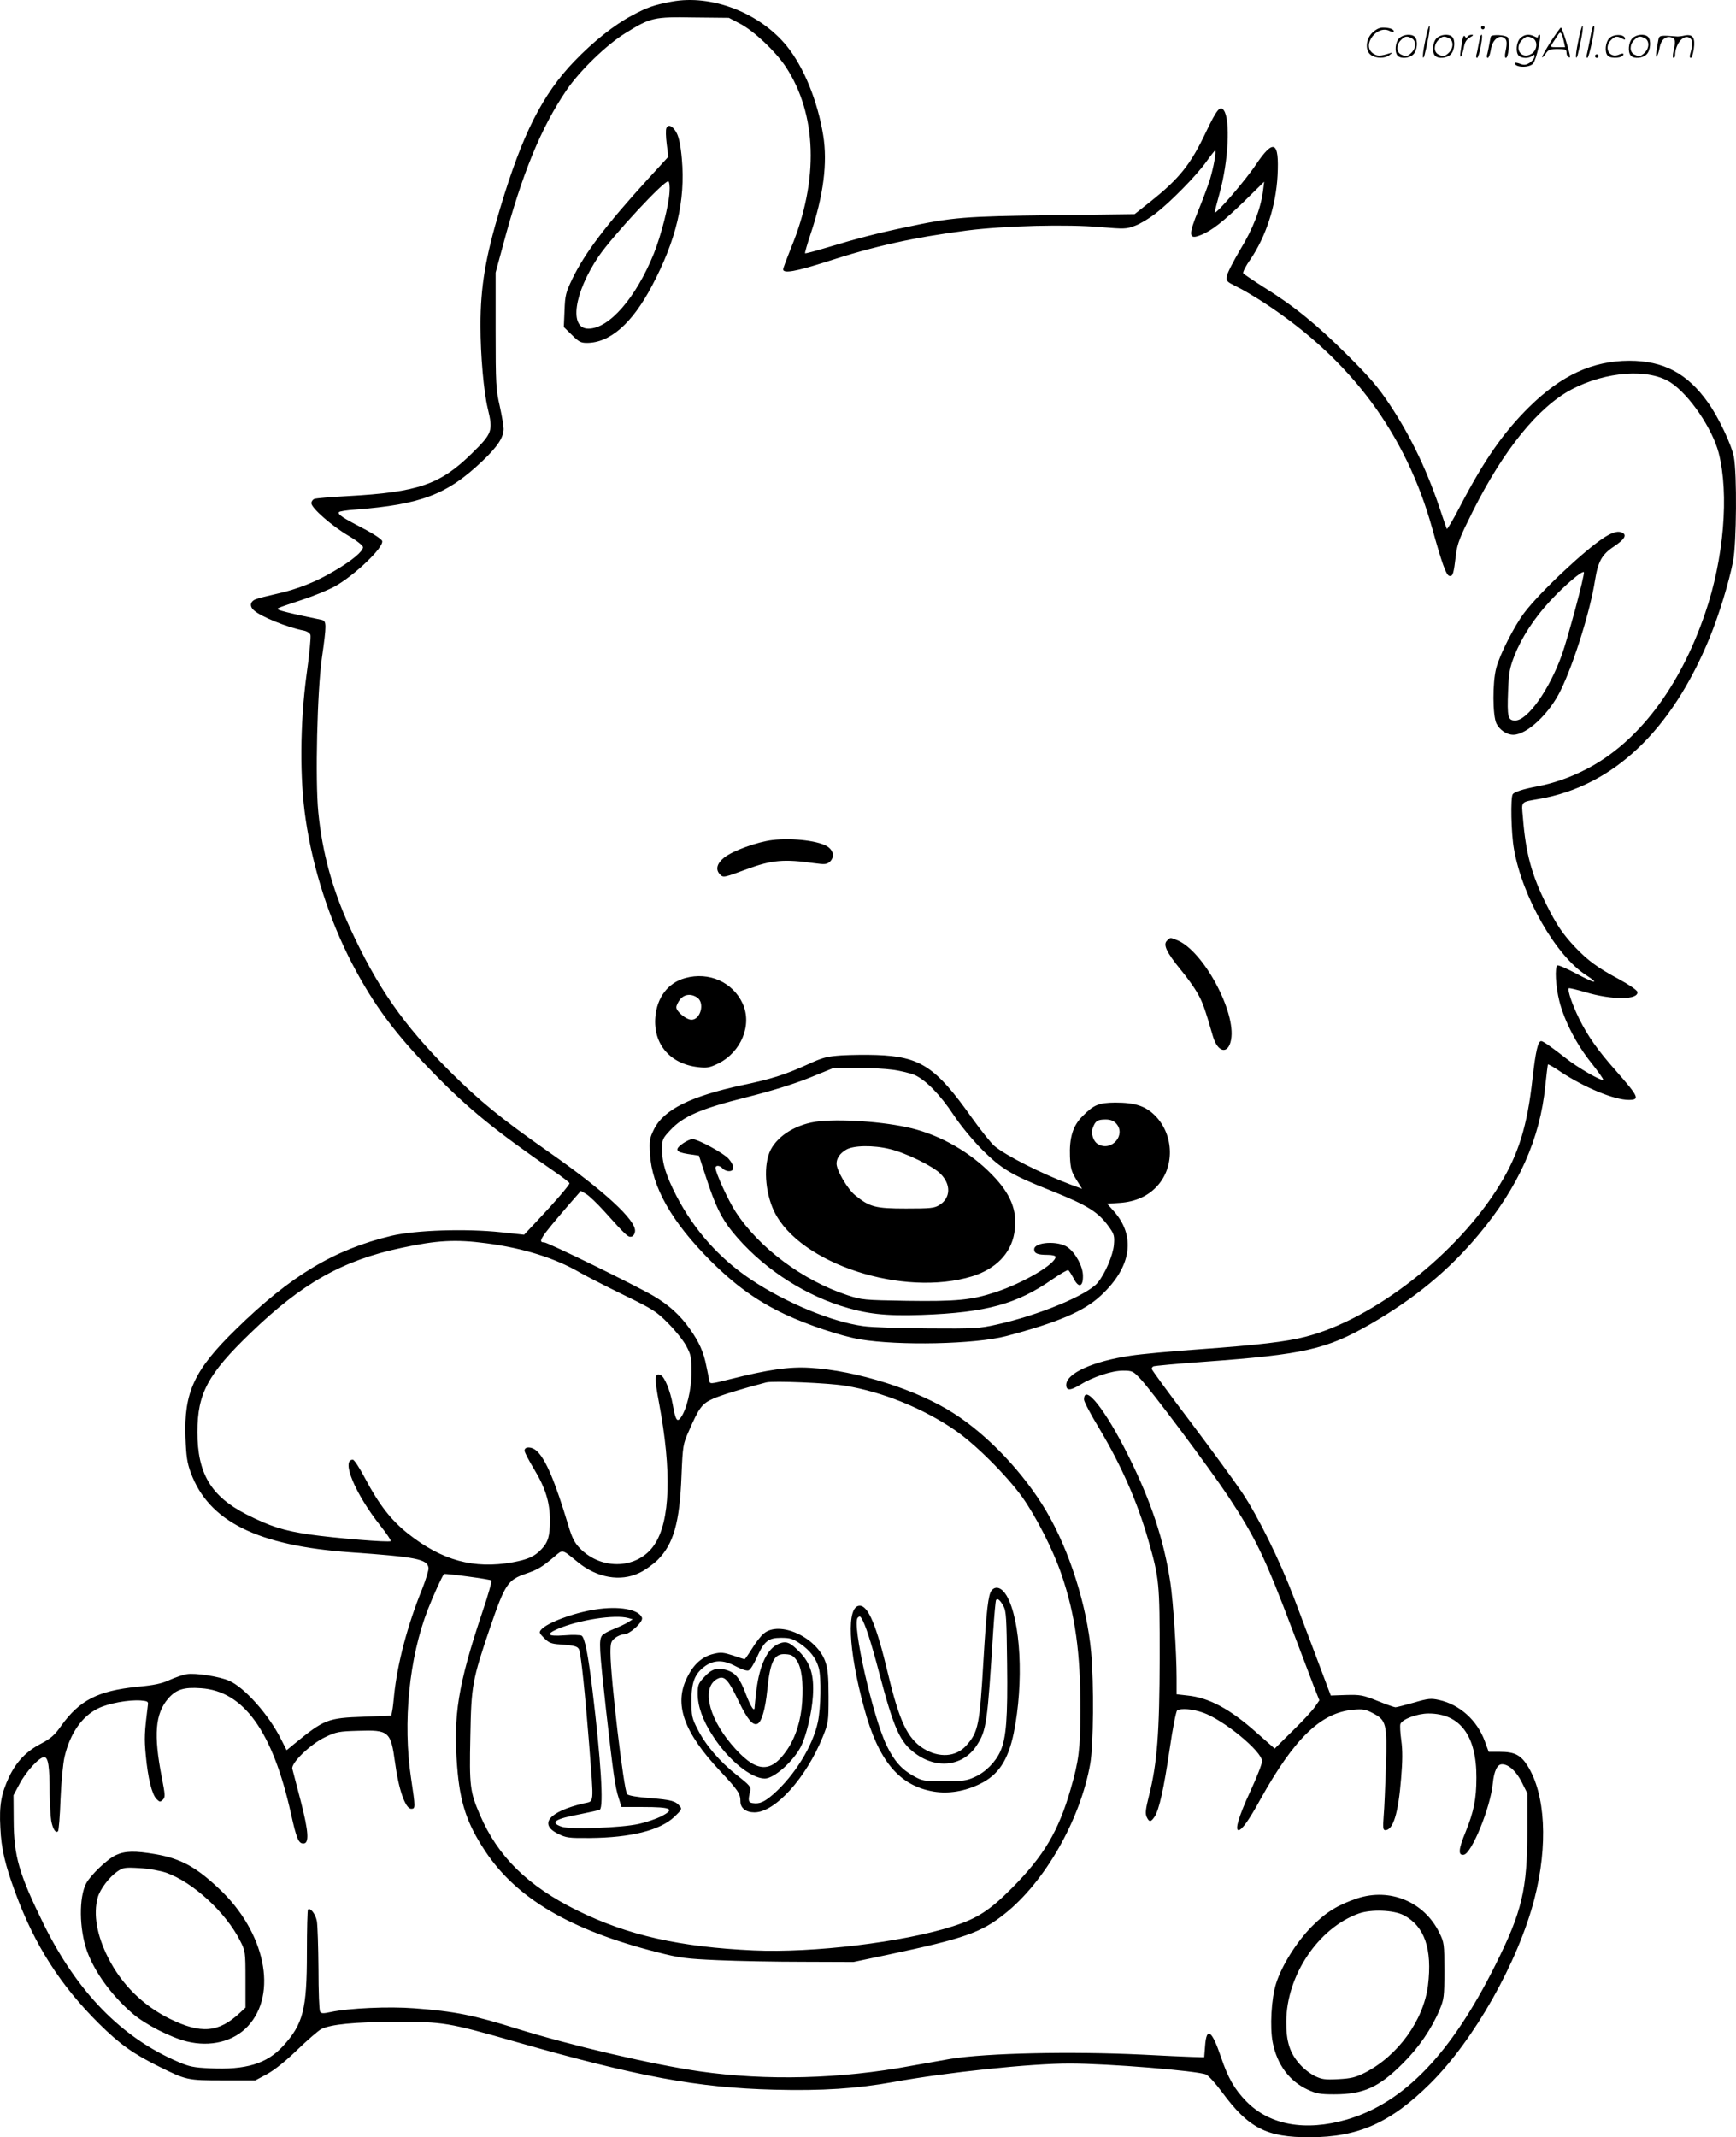 <svg version="1.0" xmlns="http://www.w3.org/2000/svg"
  viewBox="0 0 975.101 1199.909"
 preserveAspectRatio="xMidYMid meet">
<g transform="translate(-1.11,1200.508) scale(0.1,-0.1)"
fill="#000000" stroke="none">
<path d="M3784 11996 c-100 -19 -138 -32 -223 -78 -99 -52 -217 -146 -323
-256 -180 -187 -292 -408 -417 -824 -83 -276 -111 -442 -111 -660 0 -168 18
-372 41 -467 30 -125 26 -138 -89 -251 -178 -175 -301 -218 -697 -240 -94 -5
-178 -12 -188 -16 -9 -3 -17 -14 -17 -24 0 -27 115 -128 209 -183 46 -27 81
-55 81 -64 0 -23 -60 -74 -157 -131 -105 -63 -211 -105 -329 -131 -49 -11
-101 -24 -116 -30 -32 -12 -37 -40 -10 -63 39 -35 186 -95 279 -113 19 -4 35
-14 38 -25 3 -11 -6 -110 -22 -222 -37 -275 -39 -586 -5 -813 41 -280 134
-566 262 -812 120 -229 242 -394 453 -609 195 -201 347 -325 676 -552 50 -34
91 -66 91 -70 0 -10 -86 -110 -179 -208 l-76 -81 -130 14 c-198 21 -479 12
-615 -20 -322 -77 -567 -224 -874 -525 -235 -229 -292 -354 -283 -607 4 -107
9 -142 30 -199 101 -273 375 -409 897 -446 368 -26 431 -38 438 -87 2 -12 -15
-66 -36 -120 -83 -204 -139 -420 -157 -593 -3 -36 -8 -77 -11 -91 l-5 -26
-152 -6 c-206 -7 -224 -14 -396 -155 l-40 -33 -32 63 c-68 136 -205 290 -291
327 -54 24 -190 45 -238 37 -21 -3 -63 -18 -95 -32 -44 -21 -88 -30 -184 -39
-221 -23 -323 -75 -427 -220 -35 -50 -57 -70 -112 -99 -84 -43 -139 -102 -180
-187 -44 -94 -56 -159 -49 -285 5 -118 27 -209 84 -364 109 -296 254 -522 471
-737 115 -114 192 -169 338 -241 151 -75 157 -77 359 -77 l180 0 65 35 c41 22
103 71 170 136 58 56 119 108 135 117 54 27 184 40 420 41 269 0 289 -3 676
-113 684 -195 1017 -257 1449 -268 270 -7 463 6 669 43 303 55 770 104 990
104 216 0 720 -41 767 -62 14 -7 53 -50 88 -97 150 -204 251 -256 496 -255
271 1 451 81 674 301 247 245 494 682 586 1038 77 301 62 587 -39 747 -38 60
-73 78 -154 78 l-64 0 -22 60 c-43 117 -140 205 -257 231 -45 10 -60 9 -142
-15 -50 -14 -96 -26 -103 -26 -6 0 -52 16 -101 36 -82 33 -97 35 -176 33 l-86
-3 -73 194 c-40 107 -101 267 -134 355 -81 213 -200 454 -292 592 -41 61 -172
240 -291 398 -119 157 -216 290 -216 295 0 5 4 11 9 14 5 3 134 15 287 26 561
41 684 69 932 211 249 144 440 301 608 502 224 267 346 539 375 837 7 63 13
117 15 119 2 2 35 -16 72 -42 134 -88 300 -157 381 -157 65 0 58 16 -71 163
-102 115 -159 196 -207 293 -38 77 -67 161 -58 171 3 2 45 -8 93 -22 151 -45
301 -44 292 2 -2 9 -45 39 -100 69 -120 64 -178 106 -249 181 -70 74 -105 126
-161 238 -84 168 -117 289 -133 492 -8 92 -15 84 93 103 415 73 742 383 956
905 55 135 109 313 132 431 19 102 22 488 4 584 -13 68 -86 223 -145 305 -117
165 -250 235 -443 235 -207 -1 -380 -81 -562 -260 -145 -143 -253 -299 -386
-554 -39 -76 -74 -134 -76 -130 -3 5 -15 41 -28 79 -75 232 -171 435 -291 616
-67 101 -112 154 -243 284 -172 171 -299 274 -470 380 -58 37 -108 71 -112 76
-3 6 14 41 40 77 88 130 144 301 153 472 10 194 -22 209 -123 59 -57 -86 -221
-276 -230 -267 -1 2 11 50 27 107 50 179 62 415 24 467 -20 29 -40 4 -100
-122 -85 -180 -148 -260 -310 -389 l-91 -72 -459 -6 c-497 -6 -564 -11 -829
-68 -153 -32 -269 -62 -445 -115 -63 -19 -116 -33 -118 -31 -2 2 12 51 31 108
73 218 96 401 71 554 -31 193 -109 383 -204 501 -152 187 -423 292 -647 250z
m384 -124 c78 -41 198 -154 256 -241 176 -266 188 -636 31 -1016 -24 -60 -45
-116 -45 -122 0 -25 72 -12 238 41 276 90 495 138 794 177 213 27 564 36 752
19 133 -11 144 -11 193 8 28 10 79 41 113 67 86 66 231 214 286 291 25 35 48
64 50 64 9 0 -8 -93 -28 -160 -11 -36 -40 -113 -64 -172 -60 -145 -57 -171 13
-142 59 23 126 76 242 188 l113 111 -7 -55 c-13 -97 -56 -210 -128 -327 -37
-63 -71 -128 -74 -146 -5 -31 -2 -33 54 -61 32 -15 103 -57 158 -93 484 -317
793 -733 941 -1265 54 -194 78 -263 96 -266 20 -4 24 10 37 118 8 65 21 97 95
245 173 345 366 583 553 683 195 103 436 120 559 39 105 -69 233 -258 269
-395 59 -232 29 -593 -76 -899 -143 -419 -379 -728 -669 -877 -92 -47 -181
-78 -275 -96 -80 -15 -128 -31 -137 -44 -13 -19 -9 -220 7 -308 47 -269 236
-600 406 -708 80 -52 48 -47 -56 9 -53 28 -100 49 -106 46 -16 -10 -10 -118
11 -201 28 -111 98 -246 181 -348 38 -49 68 -90 65 -93 -9 -9 -142 67 -211
122 -78 61 -126 95 -137 95 -18 0 -31 -54 -49 -212 -29 -263 -78 -422 -183
-593 -235 -387 -709 -757 -1093 -855 -109 -28 -263 -46 -593 -70 -157 -11
-331 -27 -388 -36 -211 -31 -362 -99 -362 -164 0 -33 23 -33 77 0 71 44 178
80 242 80 51 0 57 -3 95 -43 61 -63 394 -509 496 -663 154 -233 207 -343 364
-759 48 -126 101 -265 117 -308 l31 -78 -26 -38 c-15 -21 -71 -82 -126 -135
l-99 -98 -100 88 c-150 134 -269 198 -390 210 l-61 7 0 91 c0 143 -19 430 -35
536 -36 238 -108 456 -237 714 -127 255 -248 408 -248 313 0 -11 38 -84 85
-161 124 -207 214 -412 275 -624 63 -220 65 -241 65 -662 -1 -422 -14 -595
-60 -776 -19 -76 -22 -100 -13 -120 14 -30 23 -30 44 1 26 39 52 156 85 380
17 117 36 213 42 217 22 14 87 8 145 -12 117 -41 332 -218 332 -273 0 -15 -30
-91 -66 -169 -64 -138 -88 -218 -66 -218 18 0 58 55 122 172 192 345 341 488
522 504 53 5 70 2 108 -18 78 -40 83 -59 76 -298 -4 -113 -9 -240 -13 -282 -5
-65 -3 -78 9 -78 44 0 73 92 89 290 8 96 9 157 1 214 -6 43 -8 84 -5 92 10 27
95 59 158 59 177 0 270 -124 269 -360 0 -120 -15 -192 -60 -303 -41 -99 -44
-135 -11 -130 44 6 150 265 163 400 7 70 25 108 52 108 37 0 80 -39 111 -101
l31 -62 0 -206 c0 -333 -29 -457 -179 -757 -250 -501 -514 -775 -836 -869
-233 -67 -433 -31 -564 103 -66 68 -102 130 -142 249 -51 150 -81 171 -89 62
l-5 -64 -70 2 c-38 1 -164 7 -280 13 -394 19 -873 9 -1075 -24 -47 -8 -146
-26 -220 -39 -396 -74 -814 -85 -1190 -31 -263 38 -721 145 -1021 238 -248 78
-355 99 -581 116 -143 11 -367 1 -469 -21 -42 -9 -53 -9 -60 2 -5 8 -9 115 -9
239 -1 124 -5 245 -9 269 -8 41 -37 78 -50 65 -3 -3 -6 -112 -6 -242 0 -319
-21 -401 -135 -525 -90 -98 -208 -134 -410 -124 -90 4 -116 9 -180 37 -318
137 -565 391 -754 773 -139 283 -167 381 -168 583 l-1 140 34 64 c37 70 111
150 138 150 23 0 31 -51 31 -204 1 -61 5 -130 9 -154 9 -46 25 -71 38 -58 4 4
11 85 14 179 4 97 14 202 23 240 31 131 98 227 189 271 57 28 171 49 239 44
36 -3 43 -6 40 -23 -20 -160 -21 -189 -12 -285 12 -128 34 -218 60 -245 18
-18 21 -18 36 -4 14 15 13 26 -6 125 -47 241 -37 357 35 442 45 52 88 66 185
59 240 -16 402 -242 505 -702 31 -141 43 -170 70 -170 34 0 30 65 -15 240 -23
88 -44 169 -47 180 -7 33 104 140 186 178 60 29 77 32 182 35 175 6 185 -3
209 -178 20 -151 58 -260 91 -260 24 0 24 6 -1 172 -47 312 -11 676 94 946 28
72 80 188 91 200 4 5 260 -29 266 -36 4 -4 -19 -86 -52 -182 -135 -404 -163
-577 -140 -864 16 -203 54 -317 157 -473 177 -267 479 -444 966 -568 129 -33
162 -37 343 -45 110 -5 326 -9 480 -9 l280 -1 190 40 c434 92 527 125 659 230
227 180 426 530 481 844 18 104 21 446 5 624 -24 264 -122 573 -253 795 -126
212 -324 422 -517 546 -205 133 -548 242 -810 257 -116 7 -234 -10 -448 -64
-112 -28 -113 -28 -117 -8 -2 12 -9 48 -16 80 -15 79 -41 137 -93 210 -57 80
-116 133 -205 186 -107 62 -593 300 -613 300 -39 0 -22 25 136 209 l70 80 29
-17 c16 -9 62 -53 101 -96 123 -137 135 -148 153 -144 11 2 19 14 21 30 7 62
-173 228 -488 448 -268 188 -383 282 -551 449 -263 263 -409 473 -563 809 -99
216 -155 423 -177 647 -18 182 -6 681 20 865 27 190 27 208 -1 215 -13 3 -68
14 -123 26 -55 12 -107 25 -115 29 -18 10 -30 5 132 59 64 21 145 55 180 74
111 62 273 217 266 254 -2 10 -46 40 -110 73 -112 58 -141 77 -133 90 3 4 44
11 92 14 371 29 517 85 716 275 83 79 117 131 117 179 0 16 -10 73 -22 128
-21 92 -23 123 -23 424 l0 325 42 155 c106 398 213 659 357 870 73 107 224
254 330 319 142 88 159 92 386 88 l195 -2 63 -33z m-1425 -6847 c207 -27 386
-83 525 -164 37 -21 148 -78 246 -126 165 -80 185 -93 250 -159 39 -39 85 -96
101 -126 27 -50 30 -63 30 -150 0 -97 -27 -209 -61 -255 -20 -27 -29 -11 -44
74 -14 78 -46 157 -68 166 -35 13 -36 -13 -9 -157 72 -384 63 -663 -26 -795
-91 -137 -296 -147 -419 -20 -30 31 -44 59 -64 126 -76 252 -127 372 -177 419
-30 28 -74 27 -69 -1 2 -9 25 -54 53 -100 64 -106 89 -187 89 -287 0 -89 -10
-123 -48 -163 -39 -41 -75 -57 -161 -73 -219 -39 -397 10 -587 160 -95 75
-163 162 -241 309 -31 59 -62 107 -70 107 -67 0 13 -192 155 -371 35 -44 61
-83 58 -86 -8 -9 -317 17 -456 37 -148 22 -220 45 -355 113 -199 102 -275 229
-275 462 0 217 58 325 299 557 289 279 516 407 846 477 200 43 305 49 478 26z
m2017 -800 c207 -34 435 -126 613 -248 115 -78 291 -254 380 -377 80 -113 173
-296 221 -436 77 -227 106 -435 106 -763 -1 -215 -9 -281 -55 -440 -68 -236
-151 -376 -330 -556 -125 -126 -196 -171 -330 -214 -280 -90 -788 -151 -1120
-136 -417 19 -709 85 -991 224 -279 138 -447 303 -548 539 -55 128 -59 160
-53 438 5 285 11 318 111 612 84 244 99 267 201 302 67 23 90 37 157 93 53 45
42 47 137 -30 106 -86 237 -109 342 -59 31 14 77 47 104 73 89 89 124 209 134
473 7 169 9 178 41 250 58 133 74 155 138 183 47 20 152 53 297 91 38 10 350
-3 445 -19z M3754 11285 c-4 -9 -3 -49 2 -88 l9 -72 -119 -130 c-233 -256
-349 -409 -420 -555 -37 -77 -41 -93 -44 -178 l-4 -93 45 -44 c38 -38 50 -45
84 -45 130 0 254 108 366 320 136 256 189 477 168 713 -6 71 -16 120 -29 145
-21 40 -48 53 -58 27z m18 -356 c-4 -76 -47 -244 -88 -347 -101 -249 -251
-422 -368 -422 -110 0 -81 200 57 405 80 117 370 429 392 422 6 -2 9 -28 7
-58z M9024 8989 c-111 -71 -364 -309 -451 -424 -57 -75 -139 -237 -158 -312
-21 -80 -20 -264 1 -309 18 -37 58 -64 95 -64 77 0 205 120 268 253 74 152
165 446 191 613 17 107 39 146 105 190 57 38 74 62 53 76 -24 15 -54 8 -104
-23z m-163 -397 c-28 -104 -62 -222 -77 -263 -70 -196 -193 -369 -262 -369
-41 0 -46 18 -40 168 4 101 9 128 36 197 40 101 110 209 199 305 82 89 186
177 191 162 2 -6 -19 -96 -47 -200z M4350 7289 c-85 -10 -226 -61 -273 -100
-40 -33 -48 -67 -21 -94 18 -18 20 -18 152 31 138 51 207 57 376 33 59 -8 71
-7 87 7 27 24 24 59 -7 83 -43 34 -197 54 -314 40z M6566 6724 c-23 -22 -3
-65 76 -162 36 -43 78 -102 95 -132 29 -51 41 -84 87 -243 27 -92 86 -104 102
-19 29 155 -155 497 -301 558 -42 17 -40 17 -59 -2z M3860 6514 c-96 -26 -159
-108 -168 -220 -12 -151 83 -262 240 -280 50 -6 65 -3 113 20 129 64 192 216
138 336 -55 121 -190 181 -323 144z m68 -110 c43 -30 18 -124 -33 -124 -29 0
-85 46 -85 70 0 9 9 29 21 44 24 30 63 34 97 10z M4740 6080 c-85 -6 -106 -11
-197 -53 -124 -56 -200 -80 -357 -113 -295 -63 -447 -138 -502 -250 -24 -49
-26 -62 -22 -137 11 -186 121 -380 338 -598 139 -139 262 -228 421 -303 123
-58 311 -121 419 -140 219 -37 647 -28 823 18 291 77 439 140 533 229 172 160
197 334 68 476 l-34 38 73 5 c83 6 153 36 204 90 103 107 100 290 -7 399 -55
55 -113 74 -225 74 -92 -1 -120 -12 -183 -76 -55 -54 -75 -122 -71 -228 3 -67
9 -85 36 -129 l32 -51 -63 23 c-165 62 -363 162 -429 217 -18 15 -76 87 -128
160 -202 285 -288 342 -534 351 -55 2 -143 1 -195 -2z m287 -81 c43 -6 97 -19
121 -29 63 -28 144 -111 219 -224 40 -61 105 -139 162 -197 108 -107 164 -141
384 -228 214 -86 269 -121 332 -211 24 -34 27 -47 23 -93 -5 -59 -50 -164 -92
-214 -58 -69 -333 -183 -566 -234 -97 -22 -125 -24 -385 -22 -154 1 -318 6
-365 13 -177 24 -435 131 -630 261 -177 118 -319 277 -419 469 -59 115 -81
184 -81 262 0 56 2 61 47 109 72 77 169 119 424 183 140 35 263 73 354 109
l140 57 127 0 c70 0 162 -5 205 -11z m1253 -301 c58 -62 -23 -159 -99 -118
-29 15 -44 61 -31 95 14 37 26 45 72 45 26 0 44 -7 58 -22z M4613 5710 c-122
-13 -229 -76 -273 -160 -42 -82 -33 -237 20 -347 143 -293 724 -483 1113 -363
131 41 215 127 235 240 20 113 -11 206 -104 308 -115 127 -275 227 -444 275
-139 40 -399 62 -547 47z m396 -156 c89 -21 243 -96 285 -139 60 -60 57 -136
-6 -175 -29 -18 -50 -20 -188 -20 -173 0 -205 9 -286 75 -43 35 -104 140 -104
177 0 30 18 57 53 78 41 25 153 27 246 4z M3849 5587 c-51 -35 -44 -50 27 -61
l61 -9 38 -116 c54 -166 87 -234 152 -314 153 -187 374 -337 603 -412 148 -47
250 -59 460 -52 361 13 534 61 734 201 44 30 83 53 88 50 4 -3 17 -23 29 -45
28 -57 54 -50 53 13 0 52 -40 127 -85 160 -52 39 -189 31 -189 -11 0 -23 19
-31 76 -31 26 0 44 -5 44 -11 0 -40 -179 -146 -336 -198 -136 -45 -220 -53
-500 -49 -241 4 -252 5 -334 32 -251 83 -496 266 -627 468 -43 66 -112 218
-113 246 0 17 25 15 40 -3 7 -8 23 -15 36 -15 32 0 32 30 -2 69 -26 31 -173
111 -204 111 -9 0 -32 -10 -51 -23z M662 1590 c-47 -21 -143 -113 -167 -159
-41 -79 -39 -254 4 -377 42 -119 138 -251 255 -352 71 -62 214 -135 306 -158
132 -33 263 -1 343 85 170 182 98 529 -161 772 -129 122 -215 169 -356 194
-117 20 -172 19 -224 -5z m283 -99 c150 -53 335 -223 415 -382 29 -57 30 -61
30 -217 l0 -158 -32 -30 c-119 -111 -218 -119 -393 -33 -150 74 -271 193 -346
342 -64 126 -85 245 -59 339 13 47 65 115 110 146 32 22 42 24 125 19 53 -3
114 -14 150 -26z M7634 1347 c-109 -37 -173 -76 -254 -157 -85 -86 -169 -219
-201 -320 -27 -84 -36 -247 -19 -332 24 -124 94 -218 197 -265 47 -22 71 -26
147 -26 166 0 252 39 386 173 90 89 162 194 207 301 25 60 27 73 27 220 0 150
-1 158 -28 213 -85 174 -277 254 -462 193z m261 -94 c118 -62 162 -189 137
-395 -25 -196 -169 -395 -355 -490 -52 -26 -76 -32 -149 -36 -75 -4 -93 -1
-132 18 -25 12 -64 42 -85 67 -55 62 -76 127 -75 238 1 259 180 526 407 607
70 25 195 20 252 -9z M5581 3076 c-19 -23 -29 -110 -46 -395 -21 -359 -29
-400 -95 -474 -58 -67 -154 -73 -243 -18 -89 57 -134 152 -198 419 -65 273
-111 382 -159 382 -75 0 -65 -244 25 -575 80 -295 196 -435 390 -468 84 -14
175 1 261 43 103 50 157 132 189 284 58 285 40 635 -40 773 -27 45 -61 57 -84
29z m67 -89 c15 -28 17 -69 20 -321 4 -305 -5 -418 -37 -491 -27 -62 -84 -119
-144 -146 -45 -21 -67 -24 -172 -24 -114 0 -123 1 -174 30 -65 36 -108 84
-150 171 -77 158 -196 683 -162 717 9 9 14 9 21 -3 21 -33 53 -130 100 -309
82 -311 116 -387 202 -450 123 -91 271 -71 346 46 54 84 59 120 92 642 6 90
13 168 16 173 8 12 22 1 42 -35z M3355 2969 c-120 -18 -273 -75 -305 -114 -12
-14 -9 -20 18 -47 26 -26 40 -32 89 -35 82 -6 100 -11 107 -30 11 -27 34 -249
56 -527 27 -355 31 -321 -32 -336 -193 -46 -252 -116 -143 -170 46 -23 60 -25
180 -24 229 2 394 43 474 119 40 38 44 45 31 59 -24 30 -47 36 -166 46 -71 5
-123 14 -130 22 -19 18 -94 657 -94 793 0 57 3 66 26 84 15 12 38 21 51 21 32
0 109 71 100 93 -18 47 -130 67 -262 46z m185 -48 l25 -7 -25 -16 c-14 -9 -50
-26 -80 -38 -30 -12 -61 -28 -67 -37 -19 -25 -16 -72 22 -416 41 -363 51 -435
72 -499 l15 -48 118 0 c165 0 186 -11 102 -54 -26 -13 -82 -32 -123 -41 -99
-22 -383 -32 -432 -16 -70 24 -41 44 104 71 55 11 104 22 109 25 23 14 6 283
-41 670 -25 205 -43 295 -61 307 -7 4 -50 6 -95 2 -96 -7 -110 5 -39 36 120
51 321 82 396 61z M4301 2834 c-17 -14 -46 -52 -66 -85 -20 -32 -39 -59 -41
-59 -3 0 -32 9 -66 21 -53 17 -68 19 -108 9 -64 -15 -113 -58 -149 -132 -76
-150 -20 -308 187 -528 99 -106 112 -125 112 -169 0 -37 31 -61 79 -61 116 0
290 193 384 425 31 77 32 85 32 225 0 113 -4 156 -18 196 -48 137 -257 233
-346 158z m205 -57 c55 -38 89 -82 104 -136 15 -53 12 -225 -5 -304 -28 -134
-131 -300 -250 -405 -51 -44 -77 -56 -116 -50 -25 3 -27 15 -14 68 6 22 -3 33
-75 89 -97 77 -176 169 -221 259 -31 60 -34 74 -34 156 0 105 17 151 71 193
53 40 107 41 176 4 33 -18 64 -28 74 -24 9 3 29 35 45 70 42 94 65 113 137
113 51 0 67 -5 108 -33z M4384 2776 c-63 -27 -106 -118 -124 -258 -5 -45 -10
-88 -10 -95 0 -34 -20 -5 -49 70 -34 91 -59 122 -112 137 -50 15 -83 4 -123
-41 -32 -34 -36 -45 -36 -92 0 -71 28 -151 86 -239 86 -134 214 -238 291 -238
52 0 160 96 203 180 30 60 61 188 67 281 8 119 -13 186 -75 250 -54 55 -75 63
-118 45z m103 -94 c27 -41 37 -119 30 -231 -7 -105 -36 -198 -85 -270 -94
-138 -178 -129 -315 34 -132 158 -165 324 -72 367 36 16 58 -8 115 -128 48
-100 79 -138 105 -127 24 9 45 82 56 191 16 161 39 205 103 200 33 -2 44 -9
63 -36z M8016 11774 c-10 -47 -15 -88 -12 -91 5 -6 9 7 30 110 7 37 10 67 6
67 -4 0 -15 -39 -24 -86z M8330 11850 c0 -5 5 -10 10 -10 6 0 10 5 10 10 0 6
-4 10 -10 10 -5 0 -10 -4 -10 -10z M8876 11774 c-10 -47 -15 -88 -12 -91 5 -6
9 7 30 110 7 37 10 67 6 67 -4 0 -15 -39 -24 -86z M8956 11849 c-3 -8 -10 -41
-16 -74 -6 -33 -14 -68 -16 -77 -3 -10 -1 -18 3 -18 10 0 46 171 38 178 -2 3
-7 -1 -9 -9z M7719 11821 c-38 -38 -41 -101 -7 -125 29 -20 79 -20 104 0 18
14 18 15 1 10 -53 -17 -69 -17 -92 -2 -69 45 21 166 94 126 12 -6 21 -7 21 -1
0 12 -25 21 -62 21 -19 0 -39 -10 -59 -29z M8720 11769 c-28 -45 -49 -83 -47
-85 2 -3 12 7 21 21 14 21 24 25 66 25 43 0 50 -3 50 -19 0 -11 5 -23 10 -26
6 -3 10 -3 10 1 0 20 -44 164 -51 164 -4 0 -30 -37 -59 -81z m75 4 l7 -33 -42
0 c-42 0 -42 0 -28 23 8 12 21 32 29 44 15 25 22 18 34 -34z M7870 11790 c-22
-22 -27 -79 -8 -98 19 -19 66 -14 88 8 22 22 27 79 8 98 -19 19 -66 14 -88 -8z
m71 0 c25 -14 25 -54 -1 -80 -23 -23 -33 -24 -61 -10 -25 14 -25 54 1 80 23
23 33 24 61 10z M8080 11790 c-22 -22 -27 -79 -8 -98 19 -19 66 -14 88 8 22
22 27 79 8 98 -19 19 -66 14 -88 -8z m71 0 c25 -14 25 -54 -1 -80 -23 -23 -33
-24 -61 -10 -25 14 -25 54 1 80 23 23 33 24 61 10z M8226 11784 c-3 -16 -8
-47 -11 -69 -8 -51 10 -26 19 27 5 27 15 42 34 53 18 10 22 14 10 15 -9 0 -20
-5 -24 -11 -5 -8 -9 -8 -14 1 -5 8 -10 3 -14 -16z M8327 11803 c-2 -4 -7 -26
-11 -48 -4 -22 -9 -48 -12 -57 -3 -10 -1 -18 4 -18 4 0 14 28 20 62 11 58 10
81 -1 61z M8385 11800 c-1 -3 -5 -23 -9 -45 -4 -22 -9 -48 -12 -57 -3 -10 -1
-18 4 -18 5 0 13 20 17 45 7 53 44 87 74 68 17 -11 19 -28 8 -80 -4 -18 -3
-33 2 -33 16 0 24 99 11 115 -12 14 -87 18 -95 5z M8550 11790 c-22 -22 -27
-79 -8 -98 7 -7 24 -12 38 -12 14 0 31 5 38 12 9 9 12 8 12 -5 0 -9 -12 -24
-26 -34 -21 -13 -32 -15 -55 -6 -16 6 -29 8 -29 3 0 -24 81 -27 102 -2 18 19
50 162 37 162 -5 0 -9 -5 -9 -10 0 -7 -6 -7 -19 0 -30 16 -59 12 -81 -10z m71
0 c29 -16 25 -65 -6 -86 -56 -37 -103 28 -55 76 23 23 33 24 61 10z M9051
11791 c-23 -23 -28 -80 -9 -99 19 -19 88 -13 88 9 0 5 -11 4 -24 -2 -54 -25
-89 38 -46 81 23 23 33 24 62 9 16 -9 19 -8 16 3 -8 22 -64 22 -87 -1z M9180
11790 c-22 -22 -27 -79 -8 -98 19 -19 66 -14 88 8 22 22 27 79 8 98 -19 19
-66 14 -88 -8z m71 0 c25 -14 25 -54 -1 -80 -23 -23 -33 -24 -61 -10 -25 14
-25 54 1 80 23 23 33 24 61 10z M9326 11781 c-3 -14 -8 -44 -11 -66 -8 -51 10
-26 19 27 8 41 35 63 66 53 22 -7 24 -21 11 -77 -5 -22 -5 -38 0 -38 5 0 9 6
9 13 0 68 51 125 85 97 15 -13 15 -35 -1 -92 -3 -10 -1 -18 4 -18 6 0 13 23
17 50 9 63 -5 84 -49 76 -17 -4 -35 -6 -41 -6 -101 8 -104 7 -109 -19z M8970
11690 c0 -5 5 -10 10 -10 6 0 10 5 10 10 0 6 -4 10 -10 10 -5 0 -10 -4 -10
-10z"/>
</g>
</svg>
